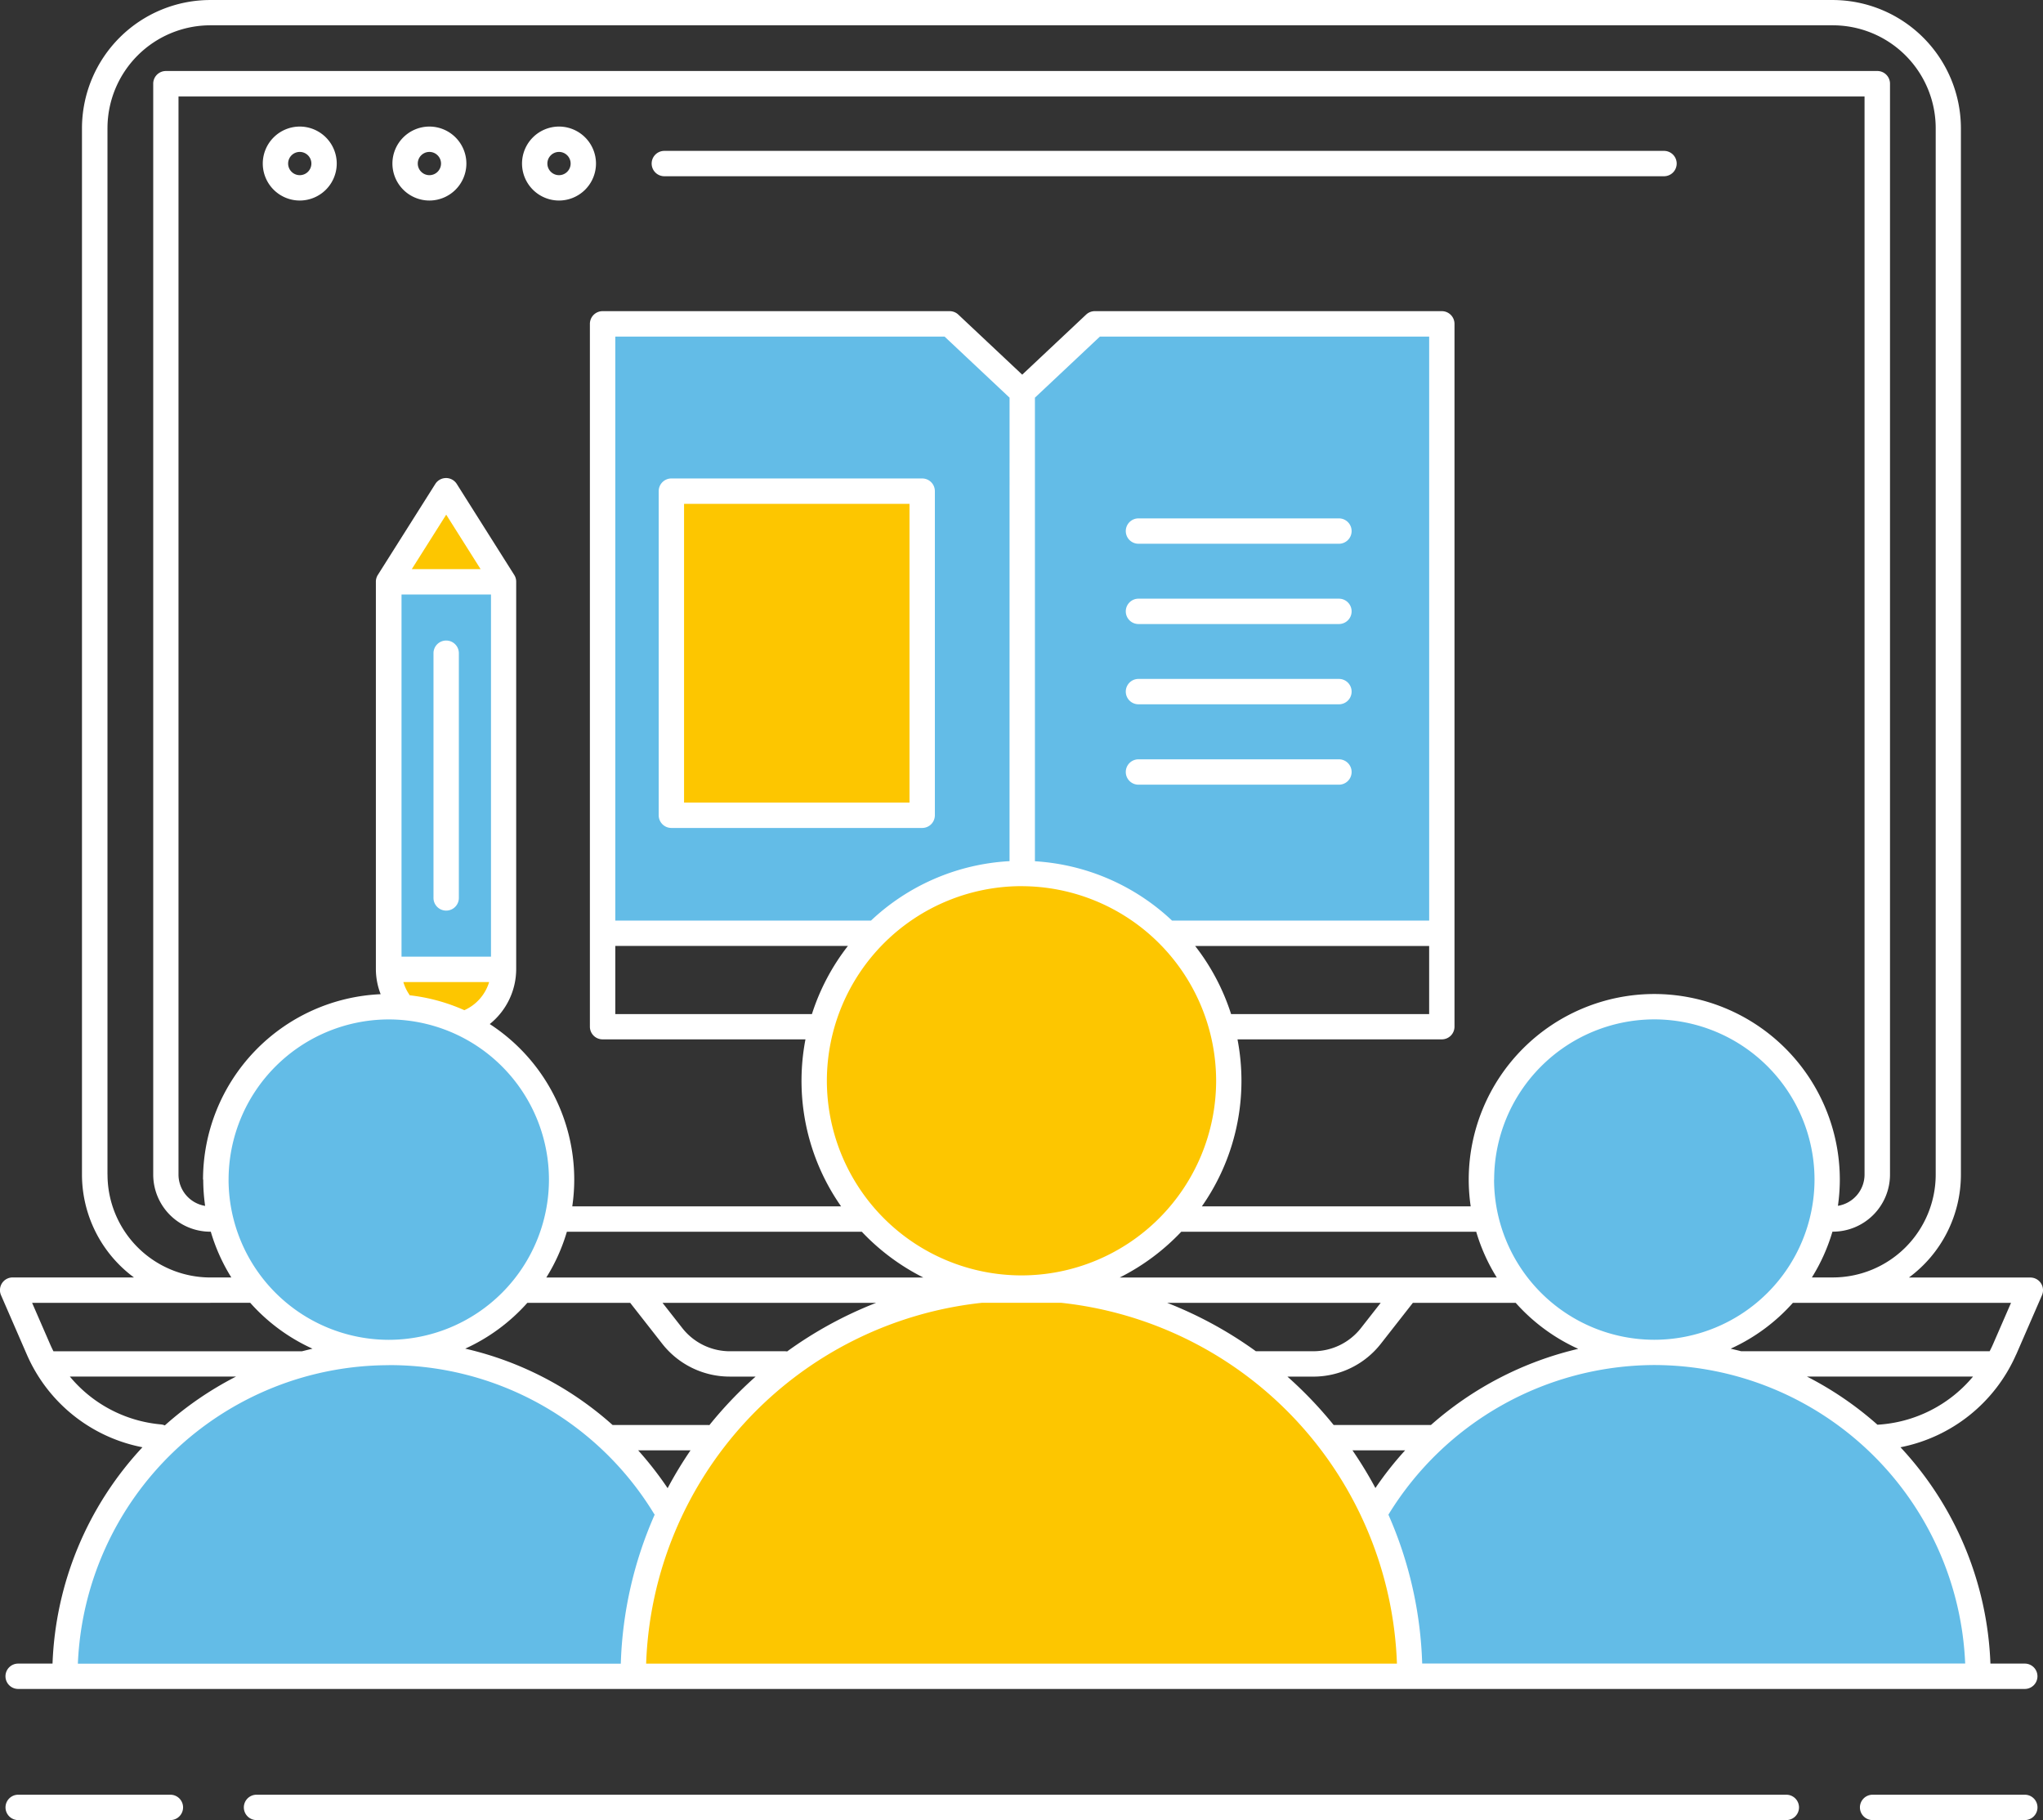 <svg height="106.301" viewBox="0 0 119.326 106.301" width="119.326" xmlns="http://www.w3.org/2000/svg"><rect x="0" y="0" width="119.326" height="106.301" fill="#333333" stroke="none"/><path d="m-574.531 2182.425h20.268l4.24 3.986v35.589l-4.24-3.986h-20.268z" fill="#63bce7" transform="translate(609.728 -2163.507)"/><path d="m-450.751 2182.425h-20.268l-4.24 3.986v35.589l4.24-3.986h20.268z" fill="#63bce7" transform="translate(534.965 -2163.507)"/><path d="m-558.259 2221.987h14.649v18.93h-14.649z" fill="#fdc600" transform="translate(597.474 -2193.302)"/><path d="m-625.123 2243.431h6.706v22.634h-6.706z" fill="#62bce7" transform="translate(647.83 -2209.452)"/><path d="m-618.417 2335.111a3.353 3.353 0 0 1 -3.353 3.353 3.353 3.353 0 0 1 -3.353-3.353z" fill="#fdc600" transform="translate(647.83 -2278.497)"/><path d="m-625.123 2227.235 3.353-5.31 3.353 5.31z" fill="#fdc600" transform="translate(647.83 -2193.255)"/><path d="m-701.737 2444.672a18.915 18.915 0 0 1 18.915-18.915 18.915 18.915 0 0 1 18.915 18.915z" fill="#63bce7" transform="translate(705.529 -2346.765)"/><circle cx="22.707" cy="68.895" fill="#63bce7" r="10.097"/><path d="m-402.349 2444.672a18.915 18.915 0 0 1 18.915-18.915 18.915 18.915 0 0 1 18.915 18.915z" fill="#63bce7" transform="translate(480.055 -2346.765)"/><circle cx="96.62" cy="68.895" fill="#63bce7" r="10.097"/><path d="m-567.291 2433.188a22.679 22.679 0 0 1 22.679-22.679 22.679 22.679 0 0 1 22.679 22.679z" fill="#fdc600" transform="translate(604.275 -2335.281)"/><circle cx="59.664" cy="63.121" fill="#fdc600" r="12.107"/><g fill="#fff"><path d="m-622.1 2140.061a2.163 2.163 0 0 0 2.16-2.16 2.163 2.163 0 0 0 -2.16-2.16 2.163 2.163 0 0 0 -2.16 2.16 2.163 2.163 0 0 0 2.16 2.16zm0-2.839a.68.68 0 0 1 .679.679.68.68 0 0 1 -.679.679.68.68 0 0 1 -.679-.679.68.68 0 0 1 .679-.679z" transform="translate(647.18 -2128.349)"/><path d="m-591.433 2140.061a2.163 2.163 0 0 0 2.16-2.16 2.163 2.163 0 0 0 -2.16-2.16 2.163 2.163 0 0 0 -2.16 2.16 2.163 2.163 0 0 0 2.16 2.16zm0-2.839a.68.68 0 0 1 .679.679.68.68 0 0 1 -.679.679.68.68 0 0 1 -.679-.679.68.68 0 0 1 .679-.679z" transform="translate(624.083 -2128.349)"/><path d="m-562.188 2142.972h58.388a.741.741 0 0 0 .741-.74.741.741 0 0 0 -.741-.741h-58.388a.741.741 0 0 0 -.741.741.741.741 0 0 0 .741.74z" transform="translate(600.99 -2132.679)"/><path d="m-599.337 2184.914 1.508-3.468a.741.741 0 0 0 -.06-.7.74.74 0 0 0 -.619-.334h-7.092a7.474 7.474 0 0 0 3.036-6.007v-61.117a7.5 7.5 0 0 0 -7.487-7.488h-94.769a7.5 7.5 0 0 0 -7.487 7.488v61.112a7.474 7.474 0 0 0 3.036 6.007h-7.086a.74.74 0 0 0 -.619.334.742.742 0 0 0 -.06.7l1.508 3.468a9.288 9.288 0 0 0 6.753 5.416 19.579 19.579 0 0 0 -5.252 12.635h-2.007a.74.74 0 0 0 -.741.74.741.741 0 0 0 .741.741h117.2a.741.741 0 0 0 .741-.741.74.74 0 0 0 -.741-.74h-2.006a19.577 19.577 0 0 0 -5.253-12.635 9.346 9.346 0 0 0 6.754-5.416zm-.3-3.023-1.058 2.432c-.058.134-.123.264-.189.394h-14.516c-.2-.054-.406-.1-.611-.15a10.89 10.89 0 0 0 3.633-2.676h12.743zm-38.46 8.615h3.071a19.506 19.506 0 0 0 -1.735 2.2 23.418 23.418 0 0 0 -1.339-2.2zm4.58-1.481h-5.683a23.686 23.686 0 0 0 -2.7-2.826h1.5a5.005 5.005 0 0 0 3.965-1.931l1.861-2.376h6.008a10.9 10.9 0 0 0 3.651 2.685 19.831 19.831 0 0 0 -8.603 4.448zm-44.585 3.688a19.979 19.979 0 0 0 -1.719-2.207h3.057a23.418 23.418 0 0 0 -1.336 2.207zm2.438-3.681c-.022 0-.044-.007-.067-.007h-5.584a19.428 19.428 0 0 0 -8.608-4.46 10.886 10.886 0 0 0 3.628-2.674h6.008l1.861 2.376a5.007 5.007 0 0 0 3.965 1.931h1.5a23.6 23.6 0 0 0 -2.7 2.833zm-28.08-14.338a9.367 9.367 0 0 1 9.356-9.356 9.367 9.367 0 0 1 9.356 9.356 9.367 9.367 0 0 1 -9.356 9.356 9.367 9.367 0 0 1 -9.357-9.356zm-1.481 0a10.843 10.843 0 0 0 .111 1.534 1.853 1.853 0 0 1 -1.555-1.824v-62.971h98.477v62.967a1.853 1.853 0 0 1 -1.555 1.824 10.917 10.917 0 0 0 .111-1.534 10.849 10.849 0 0 0 -10.837-10.837 10.85 10.85 0 0 0 -10.838 10.837 10.812 10.812 0 0 0 .115 1.564h-15.7a12.774 12.774 0 0 0 2.311-7.338 12.889 12.889 0 0 0 -.231-2.414h11.933a.74.74 0 0 0 .741-.74v-41.049a.741.741 0 0 0 -.741-.741h-20.267a.741.741 0 0 0 -.507.2l-3.733 3.509-3.733-3.509a.74.74 0 0 0 -.507-.2h-20.27a.741.741 0 0 0 -.741.741v41.049a.741.741 0 0 0 .741.74h11.85a12.841 12.841 0 0 0 -.231 2.414 12.77 12.77 0 0 0 2.311 7.338h-15.7a10.882 10.882 0 0 0 .115-1.564 10.836 10.836 0 0 0 -4.935-9.082 4.124 4.124 0 0 0 1.544-3.2v-22.635a.732.732 0 0 0 -.117-.4l-3.353-5.309a.74.74 0 0 0 -.627-.345.742.742 0 0 0 -.627.345l-3.354 5.309a.733.733 0 0 0 -.117.4v22.635a4.067 4.067 0 0 0 .279 1.456 10.85 10.85 0 0 0 -10.375 10.826zm70.289 5.716h-16.757a12.9 12.9 0 0 0 3.591-2.671h17.229a10.8 10.8 0 0 0 1.2 2.671zm-50.25 0a10.772 10.772 0 0 0 1.2-2.671h17.208.02a12.915 12.915 0 0 0 3.593 2.673h-22.018zm15.513-15.385h-11.484v-3.979h13.586a12.842 12.842 0 0 0 -2.102 3.979zm13.025-36 3.793-3.566h19.234v34.106h-15.019a12.8 12.8 0 0 0 -8.008-3.465zm9.357 32.022h13.669v3.979h-11.568a12.841 12.841 0 0 0 -2.102-3.981zm-10.839-4.953a12.8 12.8 0 0 0 -8.092 3.471h-14.935v-34.106h19.234l3.794 3.566zm.7 1.462a11.379 11.379 0 0 1 11.366 11.366 11.379 11.379 0 0 1 -11.366 11.366 11.379 11.379 0 0 1 -11.37-11.368 11.379 11.379 0 0 1 11.366-11.366zm-35.613-18.517 2.01-3.182 2.009 3.182zm-.6 1.481h5.226v21.153h-5.226zm.476 23.408c-.01-.017-.017-.035-.028-.051a2.586 2.586 0 0 1 -.341-.723h5.01a2.631 2.631 0 0 1 -1.448 1.645 10.751 10.751 0 0 0 -3.193-.871zm22.042 20.8a.724.724 0 0 0 -.1-.01h-3.226a3.534 3.534 0 0 1 -2.8-1.363l-1.146-1.463h12.47a23.347 23.347 0 0 0 -5.194 2.836zm34.673-2.837-1.146 1.463a3.535 3.535 0 0 1 -2.8 1.363h-3.345a23.4 23.4 0 0 0 -5.18-2.826h12.47zm6.626-7.2a9.367 9.367 0 0 1 9.356-9.356 9.367 9.367 0 0 1 9.356 9.356 9.366 9.366 0 0 1 -9.356 9.356 9.367 9.367 0 0 1 -9.361-9.353zm-80.991-.291v-61.116a6.013 6.013 0 0 1 6.006-6.007h94.769a6.013 6.013 0 0 1 6.006 6.007v61.116a6.013 6.013 0 0 1 -6.006 6.007h-1.226a10.8 10.8 0 0 0 1.2-2.673h.028a3.339 3.339 0 0 0 3.335-3.336v-63.712a.74.74 0 0 0 -.741-.74h-99.959a.741.741 0 0 0 -.741.74v63.714a3.339 3.339 0 0 0 3.335 3.336h.028a10.786 10.786 0 0 0 1.2 2.673h-1.226a6.012 6.012 0 0 1 -6.006-6.006zm6.006 7.488h2.288.043a10.88 10.88 0 0 0 3.637 2.68c-.2.047-.409.1-.611.15h-14.52c-.065-.129-.129-.26-.187-.394l-1.058-2.432h10.409zm-8.2 4.307h9.706a19.734 19.734 0 0 0 -4.164 2.854.731.731 0 0 0 -.221-.058 7.809 7.809 0 0 1 -5.322-2.791zm18.623-.667a18.072 18.072 0 0 1 15.488 8.672.625.625 0 0 0 .044.058 23.26 23.26 0 0 0 -1.98 8.709h-31.711a18.193 18.193 0 0 1 18.158-17.435zm15.032 17.434a21.971 21.971 0 0 1 19.611-21.074h4.63a21.971 21.971 0 0 1 19.611 21.074zm45.327 0a23.256 23.256 0 0 0 -1.973-8.7 18.271 18.271 0 0 1 15.529-8.739 18.2 18.2 0 0 1 18.159 17.433h-31.716zm26.588-13.956a19.729 19.729 0 0 0 -4.115-2.81h9.7a7.856 7.856 0 0 1 -5.587 2.813z" transform="translate(717.095 -2105.799)"/><path d="m-652.769 2140.061a2.163 2.163 0 0 0 2.16-2.16 2.163 2.163 0 0 0 -2.16-2.16 2.163 2.163 0 0 0 -2.16 2.16 2.163 2.163 0 0 0 2.16 2.16zm0-2.839a.68.68 0 0 1 .679.679.68.68 0 0 1 -.679.679.68.68 0 0 1 -.679-.679.68.68 0 0 1 .679-.679z" transform="translate(670.277 -2128.349)"/><path d="m-706.159 2530.371h-8.889a.741.741 0 0 0 -.741.74.741.741 0 0 0 .741.741h8.889a.741.741 0 0 0 .741-.741.741.741 0 0 0 -.741-.74z" transform="translate(716.111 -2425.552)"/><path d="m-267.445 2530.371h-8.889a.741.741 0 0 0 -.741.74.741.741 0 0 0 .741.741h8.889a.741.741 0 0 0 .741-.741.741.741 0 0 0 -.741-.74z" transform="translate(385.708 -2425.552)"/><path d="m-569.3 2530.371h-89.351a.741.741 0 0 0 -.741.74.741.741 0 0 0 .741.741h89.351a.741.741 0 0 0 .741-.741.741.741 0 0 0 -.741-.74z" transform="translate(673.634 -2425.552)"/><path d="m-545.87 2218.987h-14.648a.741.741 0 0 0 -.741.74v18.931a.741.741 0 0 0 .741.741h14.648a.741.741 0 0 0 .741-.741v-18.931a.741.741 0 0 0 -.741-.74zm-.741 18.931h-13.167v-17.449h13.167z" transform="translate(599.732 -2191.043)"/><path d="m-450.018 2229.912h11.708a.741.741 0 0 0 .741-.741.741.741 0 0 0 -.741-.74h-11.708a.741.741 0 0 0 -.741.74.741.741 0 0 0 .741.741z" transform="translate(516.513 -2198.155)"/><path d="m-450.018 2248.906h11.708a.741.741 0 0 0 .741-.741.741.741 0 0 0 -.741-.74h-11.708a.741.741 0 0 0 -.741.74.741.741 0 0 0 .741.741z" transform="translate(516.513 -2212.46)"/><path d="m-450.018 2267.9h11.708a.741.741 0 0 0 .741-.741.741.741 0 0 0 -.741-.741h-11.708a.741.741 0 0 0 -.741.741.741.741 0 0 0 .741.741z" transform="translate(516.513 -2226.766)"/><path d="m-438.31 2286.9a.741.741 0 0 0 .741-.741.741.741 0 0 0 -.741-.741h-11.708a.741.741 0 0 0 -.741.741.741.741 0 0 0 .741.741z" transform="translate(516.513 -2241.071)"/><path d="m-613.8 2257.327a.741.741 0 0 0 -.741.74v14.292a.74.74 0 0 0 .741.741.74.74 0 0 0 .741-.741v-14.292a.741.741 0 0 0 -.741-.74z" transform="translate(639.86 -2219.917)"/></g></svg>